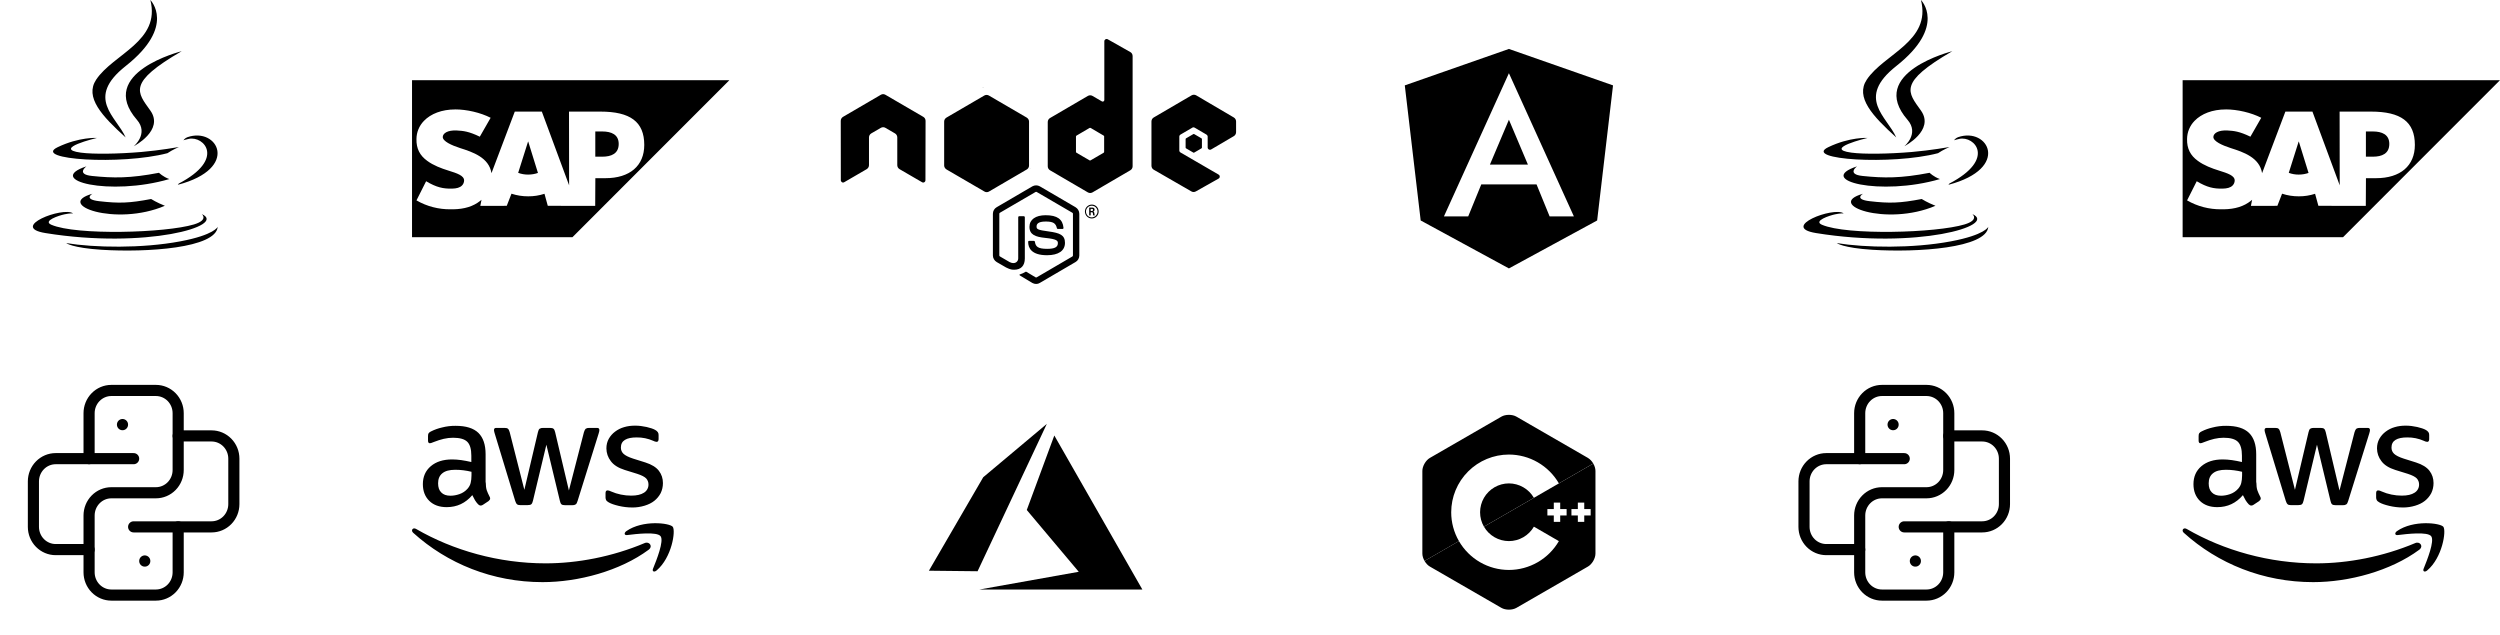 <svg width="449" height="114" viewBox="0 0 449 114" fill="none" xmlns="http://www.w3.org/2000/svg">
<path d="M16.598 34.798C16.598 34.798 14.877 35.8 17.82 36.136C21.386 36.547 23.21 36.489 27.137 35.741C27.137 35.741 28.167 36.394 29.612 36.958C20.801 40.731 9.675 36.731 16.597 34.798H16.598ZM15.52 29.876C15.52 29.876 13.586 31.303 16.531 31.603C20.349 31.998 23.349 32.036 28.557 31.033C28.557 31.033 29.276 31.759 30.412 32.16C19.762 35.272 7.896 32.401 15.521 29.876H15.52ZM24.594 21.52C26.761 24.017 24.022 26.266 24.022 26.266C24.022 26.266 29.53 23.416 27.003 19.858C24.639 16.532 22.822 14.885 32.635 9.193C32.635 9.193 17.232 13.039 24.593 21.521L24.594 21.52ZM36.241 38.446C36.241 38.446 37.516 39.492 34.841 40.306C29.758 41.843 13.682 42.304 9.214 40.364C7.611 39.667 10.62 38.694 11.565 38.496C12.554 38.277 13.118 38.322 13.118 38.322C11.33 37.062 1.575 40.79 8.161 41.858C26.127 44.774 40.905 40.548 36.241 38.446V38.446ZM17.425 24.771C17.425 24.771 9.245 26.712 14.524 27.415C16.759 27.714 21.205 27.65 25.351 27.298C28.733 27.011 32.133 26.404 32.133 26.404C32.133 26.404 30.939 26.916 30.074 27.511C21.767 29.693 5.722 28.675 10.343 26.442C14.247 24.559 17.425 24.771 17.425 24.771V24.771ZM32.095 32.974C40.532 28.579 36.629 24.367 33.912 24.94C33.244 25.071 32.944 25.197 32.944 25.197C32.944 25.197 33.186 24.808 33.663 24.64C39.053 22.743 43.199 30.227 31.926 33.194C31.926 33.188 32.06 33.078 32.095 32.975V32.974ZM27.004 0C27.004 0 31.679 4.673 22.566 11.864C15.265 17.636 20.903 20.925 22.566 24.683C18.304 20.836 15.176 17.454 17.272 14.304C20.354 9.668 28.887 7.426 27.004 0ZM18.252 44.861C26.353 45.373 38.796 44.568 39.098 40.738C39.098 40.738 38.526 42.188 32.395 43.343C25.481 44.647 16.948 44.492 11.887 43.658C11.887 43.658 12.928 44.515 18.25 44.861H18.252Z" fill="black"/>
<path d="M267.588 29.565H274.414L271.001 21.502L267.588 29.565Z" fill="black"/>
<path d="M271.001 8.789L252.301 15.335L255.154 39.597L271.001 48.21L286.847 39.597L289.7 15.335L271.001 8.789ZM282.671 38.869H278.313L275.962 33.114H266.039L263.688 38.869H259.33L271.001 13.146L282.671 38.869Z" fill="black"/>
<path d="M74 14.398V42.605H102.806L131 14.398H74ZM81.757 19.65H81.766C83.817 19.65 86.312 20.227 88.12 21.153L86.173 24.55C84.187 23.586 83.195 23.502 82.064 23.436C80.384 23.344 79.54 23.948 79.52 24.596C79.511 25.387 81.116 26.099 82.628 26.591C84.91 27.316 87.823 28.289 88.27 31.101L92.454 20.043H97.313L102.213 33.282L102.194 20.043H107.824C113.188 20.043 115.71 21.86 115.71 26.026C115.71 29.765 113.123 32.002 108.734 32.002H106.925L106.898 36.974L98.382 36.965L97.789 34.804C96.845 35.114 95.858 35.267 94.866 35.26C93.845 35.266 92.83 35.107 91.861 34.788L91.014 36.967L86.264 36.976L86.478 35.88C86.409 35.942 86.337 36.002 86.264 36.058C85.003 37.077 83.398 37.553 81.431 37.589H80.92C78.773 37.614 76.659 37.063 74.798 35.992L76.531 32.551C78.405 33.664 79.586 33.905 81.171 33.878C81.996 33.859 82.589 33.709 82.979 33.31C83.211 33.074 83.344 32.759 83.352 32.428C83.368 31.538 82.089 31.123 80.539 30.638C79.278 30.248 77.839 29.712 76.725 28.885C75.4 27.922 74.759 26.696 74.796 24.972C74.804 23.75 75.287 22.58 76.141 21.707C77.376 20.426 79.362 19.655 81.756 19.655L81.757 19.65ZM106.916 23.611V28.141H108.161C109.801 28.141 111.119 27.592 111.119 25.848C111.119 24.16 109.801 23.611 108.161 23.611H106.916ZM94.835 25.439L93.063 31.041C93.635 31.255 94.242 31.361 94.853 31.356C95.494 31.356 96.098 31.244 96.615 31.058L94.871 25.428L94.835 25.439Z" fill="black"/>
<g clip-path="url(#clip0)">
<path d="M87.242 86.652C87.242 87.233 87.311 87.7 87.418 88.044C87.54 88.388 87.702 88.764 87.916 89.169C87.989 89.275 88.028 89.4 88.031 89.529C88.031 89.689 87.931 89.843 87.733 90.003L86.746 90.654C86.629 90.743 86.487 90.793 86.34 90.799C86.18 90.799 86.026 90.723 85.873 90.578C85.66 90.353 85.47 90.107 85.308 89.843C85.132 89.546 84.971 89.239 84.826 88.925C83.603 90.363 82.072 91.083 80.229 91.083C78.913 91.083 77.866 90.708 77.1 89.958C76.335 89.2 75.946 88.206 75.946 86.951C75.946 85.628 76.413 84.541 77.369 83.73C78.325 82.92 79.587 82.514 81.201 82.514C81.728 82.514 82.279 82.56 82.854 82.636C83.435 82.713 84.031 82.843 84.651 82.98V81.84C84.651 80.655 84.406 79.82 83.917 79.339C83.419 78.857 82.579 78.619 81.37 78.619C80.827 78.619 80.261 78.681 79.68 78.817C79.107 78.957 78.544 79.136 77.996 79.353C77.813 79.437 77.629 79.499 77.446 79.561C77.366 79.584 77.284 79.6 77.2 79.606C76.979 79.606 76.871 79.446 76.871 79.117V78.352C76.871 78.106 76.902 77.915 76.979 77.808C77.093 77.663 77.244 77.55 77.415 77.479C78.04 77.167 78.7 76.931 79.382 76.776C80.178 76.57 80.998 76.47 81.821 76.478C83.688 76.478 85.042 76.898 85.922 77.748C86.778 78.59 87.214 79.868 87.214 81.589V86.653L87.242 86.652ZM80.9 89.031C81.413 89.031 81.949 88.939 82.507 88.748C83.081 88.553 83.593 88.21 83.99 87.753C84.243 87.455 84.434 87.126 84.526 86.751C84.619 86.377 84.679 85.917 84.679 85.39V84.732C84.206 84.615 83.725 84.526 83.241 84.465C82.754 84.403 82.264 84.372 81.773 84.372C80.724 84.372 79.96 84.579 79.448 84.999C78.928 85.419 78.682 86.017 78.682 86.797C78.682 87.531 78.866 88.075 79.257 88.449C79.631 88.84 80.182 89.031 80.902 89.031H80.9ZM93.454 90.722C93.17 90.722 92.979 90.676 92.857 90.561C92.735 90.469 92.621 90.247 92.528 89.958L88.856 77.871C88.785 77.669 88.738 77.458 88.718 77.244C88.718 76.992 88.84 76.854 89.085 76.854H90.623C90.921 76.854 91.121 76.899 91.227 77.006C91.358 77.099 91.449 77.321 91.541 77.619L94.173 87.969L96.613 77.619C96.689 77.305 96.782 77.099 96.904 77.006C97.092 76.891 97.311 76.838 97.531 76.854H98.778C99.076 76.854 99.283 76.899 99.405 77.006C99.527 77.099 99.641 77.321 99.703 77.619L102.174 88.091L104.875 77.619C104.974 77.305 105.082 77.099 105.189 77.006C105.372 76.891 105.586 76.838 105.801 76.854H107.255C107.508 76.854 107.646 76.975 107.646 77.244C107.646 77.321 107.631 77.397 107.615 77.497C107.59 77.63 107.554 77.76 107.508 77.888L103.736 89.967C103.644 90.281 103.538 90.487 103.407 90.579C103.233 90.694 103.026 90.747 102.818 90.732H101.471C101.173 90.732 100.974 90.686 100.844 90.579C100.722 90.472 100.615 90.265 100.554 89.952L98.129 79.869L95.718 89.936C95.642 90.25 95.549 90.456 95.42 90.563C95.298 90.67 95.076 90.716 94.793 90.716L93.454 90.722ZM113.534 91.143C112.724 91.143 111.913 91.043 111.133 90.86C110.353 90.676 109.741 90.469 109.335 90.233C109.083 90.094 108.915 89.942 108.853 89.796C108.79 89.659 108.756 89.511 108.754 89.36V88.564C108.754 88.235 108.884 88.075 109.113 88.075C109.206 88.075 109.304 88.09 109.397 88.12C109.489 88.159 109.633 88.22 109.788 88.281C110.324 88.517 110.896 88.701 111.509 88.824C112.136 88.955 112.741 89.015 113.368 89.015C114.355 89.015 115.121 88.839 115.648 88.495C116.168 88.181 116.482 87.615 116.466 87.011C116.472 86.606 116.322 86.214 116.046 85.917C115.762 85.626 115.228 85.359 114.463 85.106L112.198 84.403C111.058 84.043 110.209 83.516 109.696 82.812C109.192 82.162 108.915 81.364 108.909 80.54C108.909 79.882 109.055 79.308 109.338 78.804C109.622 78.306 109.996 77.871 110.463 77.526C110.948 77.157 111.498 76.882 112.085 76.716C112.712 76.525 113.37 76.448 114.059 76.448C114.402 76.448 114.762 76.463 115.107 76.51C115.467 76.555 115.796 76.617 116.125 76.686C116.431 76.763 116.729 76.839 117.012 76.931C117.296 77.024 117.518 77.122 117.67 77.215C117.853 77.308 118.013 77.442 118.137 77.606C118.242 77.758 118.293 77.941 118.283 78.126V78.86C118.283 79.189 118.152 79.358 117.923 79.358C117.714 79.337 117.511 79.274 117.327 79.174C116.383 78.755 115.36 78.546 114.327 78.562C113.433 78.562 112.728 78.7 112.246 78.998C111.757 79.296 111.512 79.747 111.512 80.39C111.512 80.827 111.665 81.201 111.979 81.499C112.293 81.797 112.873 82.096 113.7 82.364L115.918 83.061C117.043 83.42 117.861 83.926 118.343 84.567C118.825 85.202 119.063 85.936 119.063 86.756C119.063 87.421 118.917 88.034 118.657 88.568C118.376 89.101 117.988 89.57 117.518 89.946C117.028 90.337 116.454 90.611 115.782 90.819C115.055 91.04 114.3 91.151 113.54 91.147L113.534 91.143ZM116.494 98.738C111.346 102.541 103.879 104.551 97.453 104.551C88.45 104.551 80.333 101.223 74.206 95.686C73.724 95.25 74.16 94.653 74.742 95.004C81.366 98.845 89.544 101.178 97.996 101.178C103.703 101.178 109.968 99.984 115.743 97.551C116.6 97.153 117.334 98.109 116.492 98.737L116.494 98.738ZM118.637 96.298C117.979 95.457 114.283 95.893 112.616 96.1C112.118 96.162 112.035 95.718 112.494 95.389C115.432 93.332 120.258 93.921 120.825 94.609C121.383 95.32 120.665 100.148 117.919 102.458C117.498 102.818 117.084 102.635 117.275 102.16C117.902 100.615 119.295 97.134 118.637 96.3V96.298Z" fill="black"/>
</g>
<path d="M188.012 76.127L175.573 102.596L166.833 102.5L176.589 85.71L188.012 76.127ZM189.354 78.216L205.166 105.874H175.918L193.743 102.692L184.409 91.594L189.354 78.216V78.216Z" fill="black"/>
<path d="M186.09 51C185.857 51 185.624 50.933 185.413 50.82L183.283 49.541C182.961 49.361 183.116 49.294 183.227 49.26C183.649 49.114 183.738 49.081 184.193 48.811C184.237 48.789 184.303 48.8 184.348 48.822L185.99 49.81C186.045 49.844 186.134 49.844 186.189 49.81L192.602 46.061C192.657 46.027 192.701 45.96 192.701 45.881V38.394C192.701 38.316 192.668 38.248 192.602 38.215L186.189 34.477C186.134 34.443 186.056 34.443 185.99 34.477L179.578 38.215C179.511 38.248 179.478 38.327 179.478 38.394V45.881C179.478 45.949 179.522 46.016 179.578 46.05L181.33 47.071C182.284 47.554 182.872 46.981 182.872 46.42V39.023C182.872 38.922 182.95 38.832 183.061 38.832H183.871C183.971 38.832 184.059 38.911 184.059 39.023V46.42C184.059 47.711 183.372 48.441 182.162 48.441C181.796 48.441 181.497 48.441 180.687 48.037L179.001 47.06C178.59 46.813 178.324 46.364 178.324 45.881V38.394C178.324 37.912 178.579 37.452 179.001 37.216L185.413 33.467C185.823 33.231 186.356 33.231 186.755 33.467L193.167 37.216C193.578 37.463 193.844 37.912 193.844 38.394V45.881C193.844 46.364 193.589 46.824 193.167 47.06L186.755 50.809C186.567 50.933 186.334 51 186.09 51V51ZM191.27 43.614C191.27 42.211 190.338 41.84 188.364 41.571C186.367 41.302 186.167 41.167 186.167 40.696C186.167 40.303 186.334 39.786 187.809 39.786C189.129 39.786 189.617 40.078 189.817 40.976C189.839 41.066 189.906 41.122 189.995 41.122H190.827C190.882 41.122 190.926 41.1 190.96 41.066C190.993 41.021 191.015 40.976 191.004 40.92C190.871 39.371 189.861 38.653 187.809 38.653C185.979 38.653 184.891 39.438 184.891 40.74C184.891 42.166 185.979 42.548 187.731 42.727C189.828 42.941 189.995 43.244 189.995 43.659C189.995 44.389 189.418 44.692 188.064 44.692C186.367 44.692 185.99 44.265 185.868 43.412C185.857 43.322 185.779 43.255 185.679 43.255H184.847C184.747 43.255 184.658 43.333 184.658 43.446C184.658 44.535 185.246 45.837 188.053 45.837C190.105 45.837 191.27 45.028 191.27 43.614V43.614ZM197.316 37.99C197.316 38.675 196.762 39.236 196.085 39.236C195.408 39.236 194.854 38.675 194.854 37.99C194.854 37.283 195.43 36.744 196.085 36.744C196.751 36.733 197.316 37.283 197.316 37.99ZM197.117 37.99C197.117 37.407 196.651 36.946 196.074 36.946C195.508 36.946 195.042 37.407 195.042 37.99C195.042 38.574 195.508 39.045 196.074 39.045C196.651 39.034 197.117 38.563 197.117 37.99ZM196.618 38.686H196.329C196.318 38.619 196.274 38.26 196.274 38.248C196.251 38.17 196.229 38.125 196.129 38.125H195.885V38.686H195.619V37.283H196.096C196.262 37.283 196.584 37.283 196.584 37.654C196.584 37.912 196.418 37.968 196.318 38.002C196.507 38.013 196.518 38.136 196.551 38.316C196.562 38.428 196.584 38.619 196.618 38.686V38.686ZM196.307 37.699C196.307 37.508 196.174 37.508 196.107 37.508H195.885V37.901H196.096C196.274 37.901 196.307 37.777 196.307 37.699V37.699ZM166.232 21.703C166.232 21.4 166.076 21.131 165.821 20.985L159.021 17.022C158.91 16.955 158.777 16.921 158.644 16.91H158.577C158.444 16.91 158.322 16.955 158.2 17.022L151.41 20.985C151.155 21.131 151 21.411 151 21.703L151.011 32.367C151.011 32.513 151.089 32.647 151.211 32.726C151.333 32.804 151.488 32.804 151.621 32.726L155.659 30.38C155.915 30.223 156.07 29.953 156.07 29.662V24.678C156.07 24.386 156.225 24.105 156.48 23.959L158.2 22.96C158.333 22.882 158.466 22.848 158.61 22.848C158.755 22.848 158.899 22.882 159.021 22.96L160.74 23.959C160.995 24.105 161.151 24.386 161.151 24.678V29.662C161.151 29.953 161.306 30.234 161.561 30.38L165.599 32.726C165.721 32.804 165.888 32.804 166.01 32.726C166.132 32.658 166.21 32.513 166.21 32.367L166.232 21.703ZM203.418 10.063V29.863C203.418 30.155 203.263 30.436 203.007 30.582L196.207 34.556C195.952 34.701 195.641 34.701 195.386 34.556L188.586 30.582C188.33 30.436 188.175 30.155 188.175 29.863V21.916C188.175 21.624 188.33 21.344 188.586 21.198L195.386 17.224C195.641 17.078 195.952 17.078 196.207 17.224L197.904 18.212C198.093 18.324 198.337 18.178 198.337 17.965V7.414C198.337 7.099 198.67 6.897 198.947 7.054L202.996 9.344C203.252 9.479 203.418 9.76 203.418 10.063V10.063ZM198.315 24.532C198.315 24.453 198.27 24.386 198.215 24.352L195.885 22.983C195.819 22.949 195.741 22.949 195.675 22.983L193.345 24.352C193.278 24.386 193.245 24.453 193.245 24.532V27.259C193.245 27.338 193.289 27.405 193.345 27.439L195.675 28.797C195.741 28.831 195.819 28.831 195.874 28.797L198.204 27.439C198.27 27.405 198.304 27.338 198.304 27.259V24.532H198.315ZM221.59 24.453C221.845 24.307 222 24.027 222 23.735V21.815C222 21.523 221.845 21.243 221.59 21.097L214.833 17.123C214.578 16.977 214.268 16.977 214.012 17.123L207.212 21.097C206.957 21.243 206.802 21.523 206.802 21.815V29.762C206.802 30.066 206.957 30.335 207.212 30.481L213.968 34.376C214.212 34.522 214.523 34.522 214.778 34.376L218.86 32.075C219.138 31.918 219.138 31.514 218.86 31.356L212.016 27.383C211.882 27.304 211.805 27.169 211.805 27.024V24.532C211.805 24.386 211.882 24.251 212.016 24.172L214.146 22.927C214.268 22.848 214.434 22.848 214.556 22.927L216.686 24.172C216.808 24.251 216.897 24.386 216.897 24.532V26.485C216.897 26.799 217.241 27.001 217.518 26.844L221.59 24.453V24.453ZM213.014 24.846C212.97 24.88 212.936 24.924 212.936 24.981V26.507C212.936 26.563 212.97 26.619 213.014 26.642L214.323 27.405C214.367 27.439 214.434 27.439 214.478 27.405L215.787 26.642C215.832 26.608 215.865 26.563 215.865 26.507V24.981C215.865 24.924 215.832 24.868 215.787 24.846L214.478 24.083C214.434 24.049 214.367 24.049 214.323 24.083L213.014 24.846ZM184.814 29.729V21.826C184.814 21.535 184.636 21.254 184.381 21.108L177.603 17.157C177.37 17.022 177.048 17 176.782 17.157L170.004 21.108C169.748 21.254 169.571 21.523 169.571 21.826V29.729C169.571 30.043 169.782 30.312 170.015 30.447L176.804 34.398C177.07 34.556 177.381 34.544 177.625 34.398L184.392 30.447C184.592 30.335 184.736 30.144 184.792 29.92C184.803 29.863 184.814 29.796 184.814 29.729ZM176.571 15.709L176.482 15.765H176.604L176.571 15.709V15.709ZM185.025 30.324L184.98 30.245V30.346L185.025 30.324Z" fill="black"/>
<path d="M24 82.375H10C8.939 82.375 7.922 82.805 7.172 83.571C6.421 84.337 6 85.375 6 86.458V94.625C6 95.708 6.421 96.747 7.172 97.512C7.922 98.278 8.939 98.708 10 98.708H16" stroke="black" stroke-width="2" stroke-linecap="round" stroke-linejoin="round"/>
<path d="M24 94.625H38C39.061 94.625 40.078 94.195 40.828 93.429C41.579 92.664 42 91.625 42 90.542V82.375C42 81.292 41.579 80.254 40.828 79.488C40.078 78.722 39.061 78.292 38 78.292H32" stroke="black" stroke-width="2" stroke-linecap="round" stroke-linejoin="round"/>
<path d="M16 82.375V74.208C16 73.125 16.421 72.087 17.172 71.321C17.922 70.555 18.939 70.125 20 70.125H28C29.061 70.125 30.078 70.555 30.828 71.321C31.579 72.087 32 73.125 32 74.208V84.417C32 85.5 31.579 86.538 30.828 87.304C30.078 88.07 29.061 88.5 28 88.5H20C18.939 88.5 17.922 88.93 17.172 89.696C16.421 90.462 16 91.5 16 92.583V102.792C16 103.875 16.421 104.913 17.172 105.679C17.922 106.445 18.939 106.875 20 106.875H28C29.061 106.875 30.078 106.445 30.828 105.679C31.579 104.913 32 103.875 32 102.792V94.625" stroke="black" stroke-width="2" stroke-linecap="round" stroke-linejoin="round"/>
<path d="M22 76.25V76.27" stroke="black" stroke-width="2" stroke-linecap="round" stroke-linejoin="round"/>
<path d="M26 100.75V100.77" stroke="black" stroke-width="2" stroke-linecap="round" stroke-linejoin="round"/>
<path d="M334.598 34.798C334.598 34.798 332.877 35.8 335.82 36.136C339.386 36.547 341.21 36.489 345.137 35.741C345.137 35.741 346.167 36.394 347.612 36.958C338.801 40.731 327.675 36.731 334.597 34.798H334.598ZM333.52 29.876C333.52 29.876 331.586 31.303 334.531 31.603C338.349 31.998 341.35 32.036 346.557 31.033C346.557 31.033 347.275 31.759 348.412 32.16C337.762 35.272 325.896 32.401 333.521 29.876H333.52ZM342.594 21.52C344.761 24.017 342.022 26.266 342.022 26.266C342.022 26.266 347.53 23.416 345.003 19.858C342.639 16.532 340.822 14.885 350.635 9.193C350.635 9.193 335.232 13.039 342.593 21.521L342.594 21.52ZM354.241 38.446C354.241 38.446 355.516 39.492 352.841 40.306C347.758 41.843 331.682 42.304 327.214 40.364C325.611 39.667 328.62 38.694 329.565 38.496C330.554 38.277 331.118 38.322 331.118 38.322C329.33 37.062 319.575 40.79 326.161 41.858C344.127 44.774 358.905 40.548 354.241 38.446V38.446ZM335.425 24.771C335.425 24.771 327.245 26.712 332.524 27.415C334.758 27.714 339.205 27.65 343.351 27.298C346.733 27.011 350.133 26.404 350.133 26.404C350.133 26.404 348.939 26.916 348.074 27.511C339.768 29.693 323.722 28.675 328.343 26.442C332.247 24.559 335.425 24.771 335.425 24.771V24.771ZM350.095 32.974C358.533 28.579 354.629 24.367 351.912 24.94C351.244 25.071 350.944 25.197 350.944 25.197C350.944 25.197 351.186 24.808 351.663 24.64C357.053 22.743 361.199 30.227 349.926 33.194C349.926 33.188 350.06 33.078 350.095 32.975V32.974ZM345.004 0C345.004 0 349.679 4.673 340.566 11.864C333.265 17.636 338.903 20.925 340.566 24.683C336.304 20.836 333.176 17.454 335.272 14.304C338.354 9.668 346.887 7.426 345.004 0ZM336.252 44.861C344.353 45.373 356.796 44.568 357.098 40.738C357.098 40.738 356.526 42.188 350.395 43.343C343.481 44.647 334.948 44.492 329.887 43.658C329.887 43.658 330.928 44.515 336.25 44.861H336.252Z" fill="black"/>
<path d="M392 14.398V42.605H420.806L449 14.398H392ZM399.757 19.65H399.766C401.816 19.65 404.312 20.227 406.12 21.153L404.173 24.55C402.187 23.586 401.195 23.502 400.064 23.436C398.384 23.344 397.54 23.948 397.52 24.596C397.511 25.387 399.116 26.099 400.628 26.591C402.91 27.316 405.822 28.289 406.27 31.101L410.454 20.043H415.313L420.213 33.282L420.194 20.043H425.824C431.188 20.043 433.71 21.86 433.71 26.026C433.71 29.765 431.123 32.002 426.734 32.002H424.925L424.898 36.974L416.382 36.965L415.789 34.804C414.845 35.114 413.858 35.267 412.866 35.26C411.845 35.266 410.83 35.107 409.861 34.788L409.015 36.967L404.264 36.976L404.478 35.88C404.409 35.942 404.337 36.002 404.264 36.058C403.003 37.077 401.398 37.553 399.431 37.589H398.92C396.773 37.614 394.659 37.063 392.798 35.992L394.531 32.551C396.405 33.664 397.586 33.905 399.171 33.878C399.996 33.859 400.589 33.709 400.979 33.31C401.211 33.074 401.344 32.759 401.352 32.428C401.368 31.538 400.089 31.123 398.539 30.638C397.278 30.248 395.839 29.712 394.725 28.885C393.4 27.922 392.759 26.696 392.796 24.972C392.804 23.75 393.286 22.58 394.141 21.707C395.375 20.426 397.362 19.655 399.756 19.655L399.757 19.65ZM424.916 23.611V28.141H426.161C427.801 28.141 429.119 27.592 429.119 25.848C429.119 24.16 427.801 23.611 426.161 23.611H424.916ZM412.835 25.439L411.063 31.041C411.635 31.255 412.242 31.361 412.853 31.356C413.494 31.356 414.098 31.244 414.615 31.058L412.871 25.428L412.835 25.439Z" fill="black"/>
<g clip-path="url(#clip1)">
<path d="M405.242 86.652C405.242 87.233 405.311 87.7 405.418 88.044C405.54 88.388 405.702 88.764 405.916 89.169C405.989 89.275 406.028 89.4 406.031 89.529C406.031 89.689 405.931 89.843 405.733 90.003L404.746 90.654C404.629 90.743 404.487 90.793 404.34 90.799C404.18 90.799 404.026 90.723 403.873 90.578C403.66 90.353 403.47 90.107 403.308 89.843C403.132 89.546 402.971 89.239 402.826 88.925C401.603 90.363 400.072 91.083 398.229 91.083C396.913 91.083 395.866 90.708 395.101 89.958C394.335 89.2 393.946 88.206 393.946 86.951C393.946 85.628 394.413 84.541 395.369 83.73C396.325 82.92 397.587 82.514 399.201 82.514C399.729 82.514 400.279 82.56 400.854 82.636C401.435 82.713 402.032 82.843 402.651 82.98V81.84C402.651 80.655 402.406 79.82 401.917 79.339C401.419 78.857 400.579 78.619 399.37 78.619C398.827 78.619 398.261 78.681 397.68 78.817C397.107 78.957 396.544 79.136 395.996 79.353C395.813 79.437 395.629 79.499 395.446 79.561C395.366 79.584 395.284 79.6 395.2 79.606C394.979 79.606 394.871 79.446 394.871 79.117V78.352C394.871 78.106 394.902 77.915 394.979 77.808C395.093 77.663 395.244 77.55 395.415 77.479C396.04 77.167 396.7 76.931 397.381 76.776C398.178 76.57 398.998 76.47 399.821 76.478C401.688 76.478 403.042 76.898 403.922 77.748C404.778 78.59 405.214 79.868 405.214 81.589V86.653L405.242 86.652ZM398.9 89.031C399.413 89.031 399.949 88.939 400.507 88.748C401.081 88.553 401.593 88.21 401.99 87.753C402.243 87.455 402.434 87.126 402.527 86.751C402.619 86.377 402.679 85.917 402.679 85.39V84.732C402.205 84.615 401.725 84.526 401.241 84.465C400.754 84.403 400.264 84.372 399.773 84.372C398.724 84.372 397.96 84.579 397.448 84.999C396.928 85.419 396.682 86.017 396.682 86.797C396.682 87.531 396.866 88.075 397.257 88.449C397.631 88.84 398.182 89.031 398.902 89.031H398.9ZM411.454 90.722C411.17 90.722 410.979 90.676 410.857 90.561C410.735 90.469 410.621 90.247 410.528 89.958L406.856 77.871C406.785 77.669 406.738 77.458 406.718 77.244C406.718 76.992 406.84 76.854 407.086 76.854H408.623C408.921 76.854 409.121 76.899 409.227 77.006C409.358 77.099 409.449 77.321 409.541 77.619L412.173 87.969L414.613 77.619C414.689 77.305 414.782 77.099 414.904 77.006C415.092 76.891 415.311 76.838 415.531 76.854H416.778C417.076 76.854 417.283 76.899 417.405 77.006C417.527 77.099 417.641 77.321 417.703 77.619L420.174 88.091L422.875 77.619C422.974 77.305 423.082 77.099 423.189 77.006C423.372 76.891 423.586 76.838 423.801 76.854H425.255C425.508 76.854 425.646 76.975 425.646 77.244C425.646 77.321 425.631 77.397 425.615 77.497C425.59 77.63 425.554 77.76 425.508 77.888L421.736 89.967C421.644 90.281 421.538 90.487 421.407 90.579C421.233 90.694 421.026 90.747 420.818 90.732H419.471C419.173 90.732 418.974 90.686 418.844 90.579C418.722 90.472 418.615 90.265 418.554 89.952L416.129 79.869L413.718 89.936C413.642 90.25 413.549 90.456 413.42 90.563C413.298 90.67 413.077 90.716 412.793 90.716L411.454 90.722ZM431.534 91.143C430.724 91.143 429.913 91.043 429.133 90.86C428.353 90.676 427.741 90.469 427.335 90.233C427.083 90.094 426.915 89.942 426.853 89.796C426.79 89.659 426.756 89.511 426.754 89.36V88.564C426.754 88.235 426.884 88.075 427.113 88.075C427.206 88.075 427.304 88.09 427.397 88.12C427.489 88.159 427.633 88.22 427.788 88.281C428.324 88.517 428.896 88.701 429.509 88.824C430.136 88.955 430.741 89.015 431.368 89.015C432.355 89.015 433.121 88.839 433.648 88.495C434.168 88.181 434.482 87.615 434.466 87.011C434.472 86.606 434.322 86.214 434.046 85.917C433.762 85.626 433.228 85.359 432.463 85.106L430.198 84.403C429.058 84.043 428.209 83.516 427.696 82.812C427.192 82.162 426.915 81.364 426.909 80.54C426.909 79.882 427.055 79.308 427.338 78.804C427.622 78.306 427.996 77.871 428.463 77.526C428.948 77.157 429.498 76.882 430.085 76.716C430.712 76.525 431.37 76.448 432.059 76.448C432.402 76.448 432.762 76.463 433.107 76.51C433.467 76.555 433.796 76.617 434.125 76.686C434.431 76.763 434.729 76.839 435.012 76.931C435.296 77.024 435.518 77.122 435.67 77.215C435.853 77.308 436.013 77.442 436.137 77.606C436.242 77.758 436.293 77.941 436.283 78.126V78.86C436.283 79.189 436.152 79.358 435.923 79.358C435.714 79.337 435.511 79.274 435.327 79.174C434.383 78.755 433.36 78.546 432.327 78.562C431.433 78.562 430.728 78.7 430.246 78.998C429.757 79.296 429.512 79.747 429.512 80.39C429.512 80.827 429.665 81.201 429.979 81.499C430.293 81.797 430.873 82.096 431.7 82.364L433.918 83.061C435.043 83.42 435.861 83.926 436.343 84.567C436.825 85.202 437.063 85.936 437.063 86.756C437.063 87.421 436.917 88.034 436.657 88.568C436.376 89.101 435.988 89.57 435.518 89.946C435.028 90.337 434.454 90.611 433.782 90.819C433.055 91.04 432.3 91.151 431.54 91.147L431.534 91.143ZM434.494 98.738C429.346 102.541 421.879 104.551 415.453 104.551C406.45 104.551 398.333 101.223 392.206 95.686C391.724 95.25 392.16 94.653 392.742 95.004C399.366 98.845 407.544 101.178 415.996 101.178C421.703 101.178 427.968 99.984 433.743 97.551C434.6 97.153 435.334 98.109 434.492 98.737L434.494 98.738ZM436.637 96.298C435.979 95.457 432.283 95.893 430.616 96.1C430.118 96.162 430.035 95.718 430.494 95.389C433.432 93.332 438.258 93.921 438.825 94.609C439.383 95.32 438.665 100.148 435.919 102.458C435.498 102.818 435.084 102.635 435.275 102.16C435.902 100.615 437.295 97.134 436.637 96.3V96.298Z" fill="black"/>
</g>
<path d="M342 82.375H328C326.939 82.375 325.922 82.805 325.172 83.571C324.421 84.337 324 85.375 324 86.458V94.625C324 95.708 324.421 96.747 325.172 97.512C325.922 98.278 326.939 98.708 328 98.708H334" stroke="black" stroke-width="2" stroke-linecap="round" stroke-linejoin="round"/>
<path d="M342 94.625H356C357.061 94.625 358.078 94.195 358.828 93.429C359.579 92.664 360 91.625 360 90.542V82.375C360 81.292 359.579 80.254 358.828 79.488C358.078 78.722 357.061 78.292 356 78.292H350" stroke="black" stroke-width="2" stroke-linecap="round" stroke-linejoin="round"/>
<path d="M334 82.375V74.208C334 73.125 334.421 72.087 335.172 71.321C335.922 70.555 336.939 70.125 338 70.125H346C347.061 70.125 348.078 70.555 348.828 71.321C349.579 72.087 350 73.125 350 74.208V84.417C350 85.5 349.579 86.538 348.828 87.304C348.078 88.07 347.061 88.5 346 88.5H338C336.939 88.5 335.922 88.93 335.172 89.696C334.421 90.462 334 91.5 334 92.583V102.792C334 103.875 334.421 104.913 335.172 105.679C335.922 106.445 336.939 106.875 338 106.875H346C347.061 106.875 348.078 106.445 348.828 105.679C349.579 104.913 350 103.875 350 102.792V94.625" stroke="black" stroke-width="2" stroke-linecap="round" stroke-linejoin="round"/>
<path d="M340 76.25V76.27" stroke="black" stroke-width="2" stroke-linecap="round" stroke-linejoin="round"/>
<path d="M344 100.75V100.77" stroke="black" stroke-width="2" stroke-linecap="round" stroke-linejoin="round"/>
<path d="M260.637 92C260.64 89.252 261.732 86.618 263.675 84.675C265.618 82.732 268.253 81.639 271 81.637C272.818 81.64 274.604 82.121 276.179 83.029C277.753 83.938 279.063 85.243 279.976 86.815L277.353 88.332L286.15 83.254C285.924 82.843 285.597 82.497 285.2 82.247L272.346 74.827C271.604 74.399 270.393 74.399 269.653 74.827L256.799 82.247C256.061 82.674 255.455 83.724 255.455 84.58V99.42C255.455 99.849 255.606 100.325 255.851 100.747L262.026 97.18C261.114 95.607 260.634 93.819 260.637 92V92Z" fill="black"/>
<path d="M275.487 89.408C275.031 88.622 274.377 87.969 273.589 87.515C272.802 87.06 271.909 86.82 271 86.818C270.091 86.82 269.199 87.061 268.412 87.516C267.626 87.971 266.973 88.625 266.518 89.412C266.064 90.199 265.824 91.091 265.823 92C265.822 92.909 266.06 93.802 266.513 94.59L271 92L275.487 89.408Z" fill="black"/>
<path d="M286.15 83.253L277.319 88.351L275.489 89.409L275.487 89.408L271 91.999L266.515 94.589C266.97 95.377 267.624 96.03 268.411 96.485C269.198 96.94 270.091 97.18 271 97.181C271.91 97.18 272.803 96.94 273.591 96.485C274.378 96.03 275.033 95.376 275.489 94.589L279.974 97.185C279.061 98.757 277.752 100.062 276.177 100.971C274.602 101.88 272.817 102.36 270.998 102.363C269.179 102.362 267.393 101.882 265.817 100.973C264.242 100.063 262.934 98.755 262.024 97.179L255.849 100.746C256.094 101.169 256.43 101.539 256.799 101.752L269.653 109.172C270.393 109.601 271.604 109.601 272.346 109.172L285.2 101.752C285.569 101.539 285.905 101.169 286.15 100.746C286.395 100.324 286.545 99.848 286.545 99.419V84.579C286.545 84.151 286.395 83.675 286.15 83.253ZM281.364 92.575H280.212V93.727H279.062V92.575H277.911V91.424H279.062V90.272H280.212V91.424H281.364V92.575ZM285.683 92.575H284.531V93.727H283.38V92.575H282.23V91.424H283.38V90.272H284.531V91.424H285.683V92.575Z" fill="black"/>
<defs>
<clipPath id="clip0">
<rect width="47" height="47" fill="white" transform="translate(74 67)"/>
</clipPath>
<clipPath id="clip1">
<rect width="47" height="47" fill="white" transform="translate(392 67)"/>
</clipPath>
</defs>
</svg>

